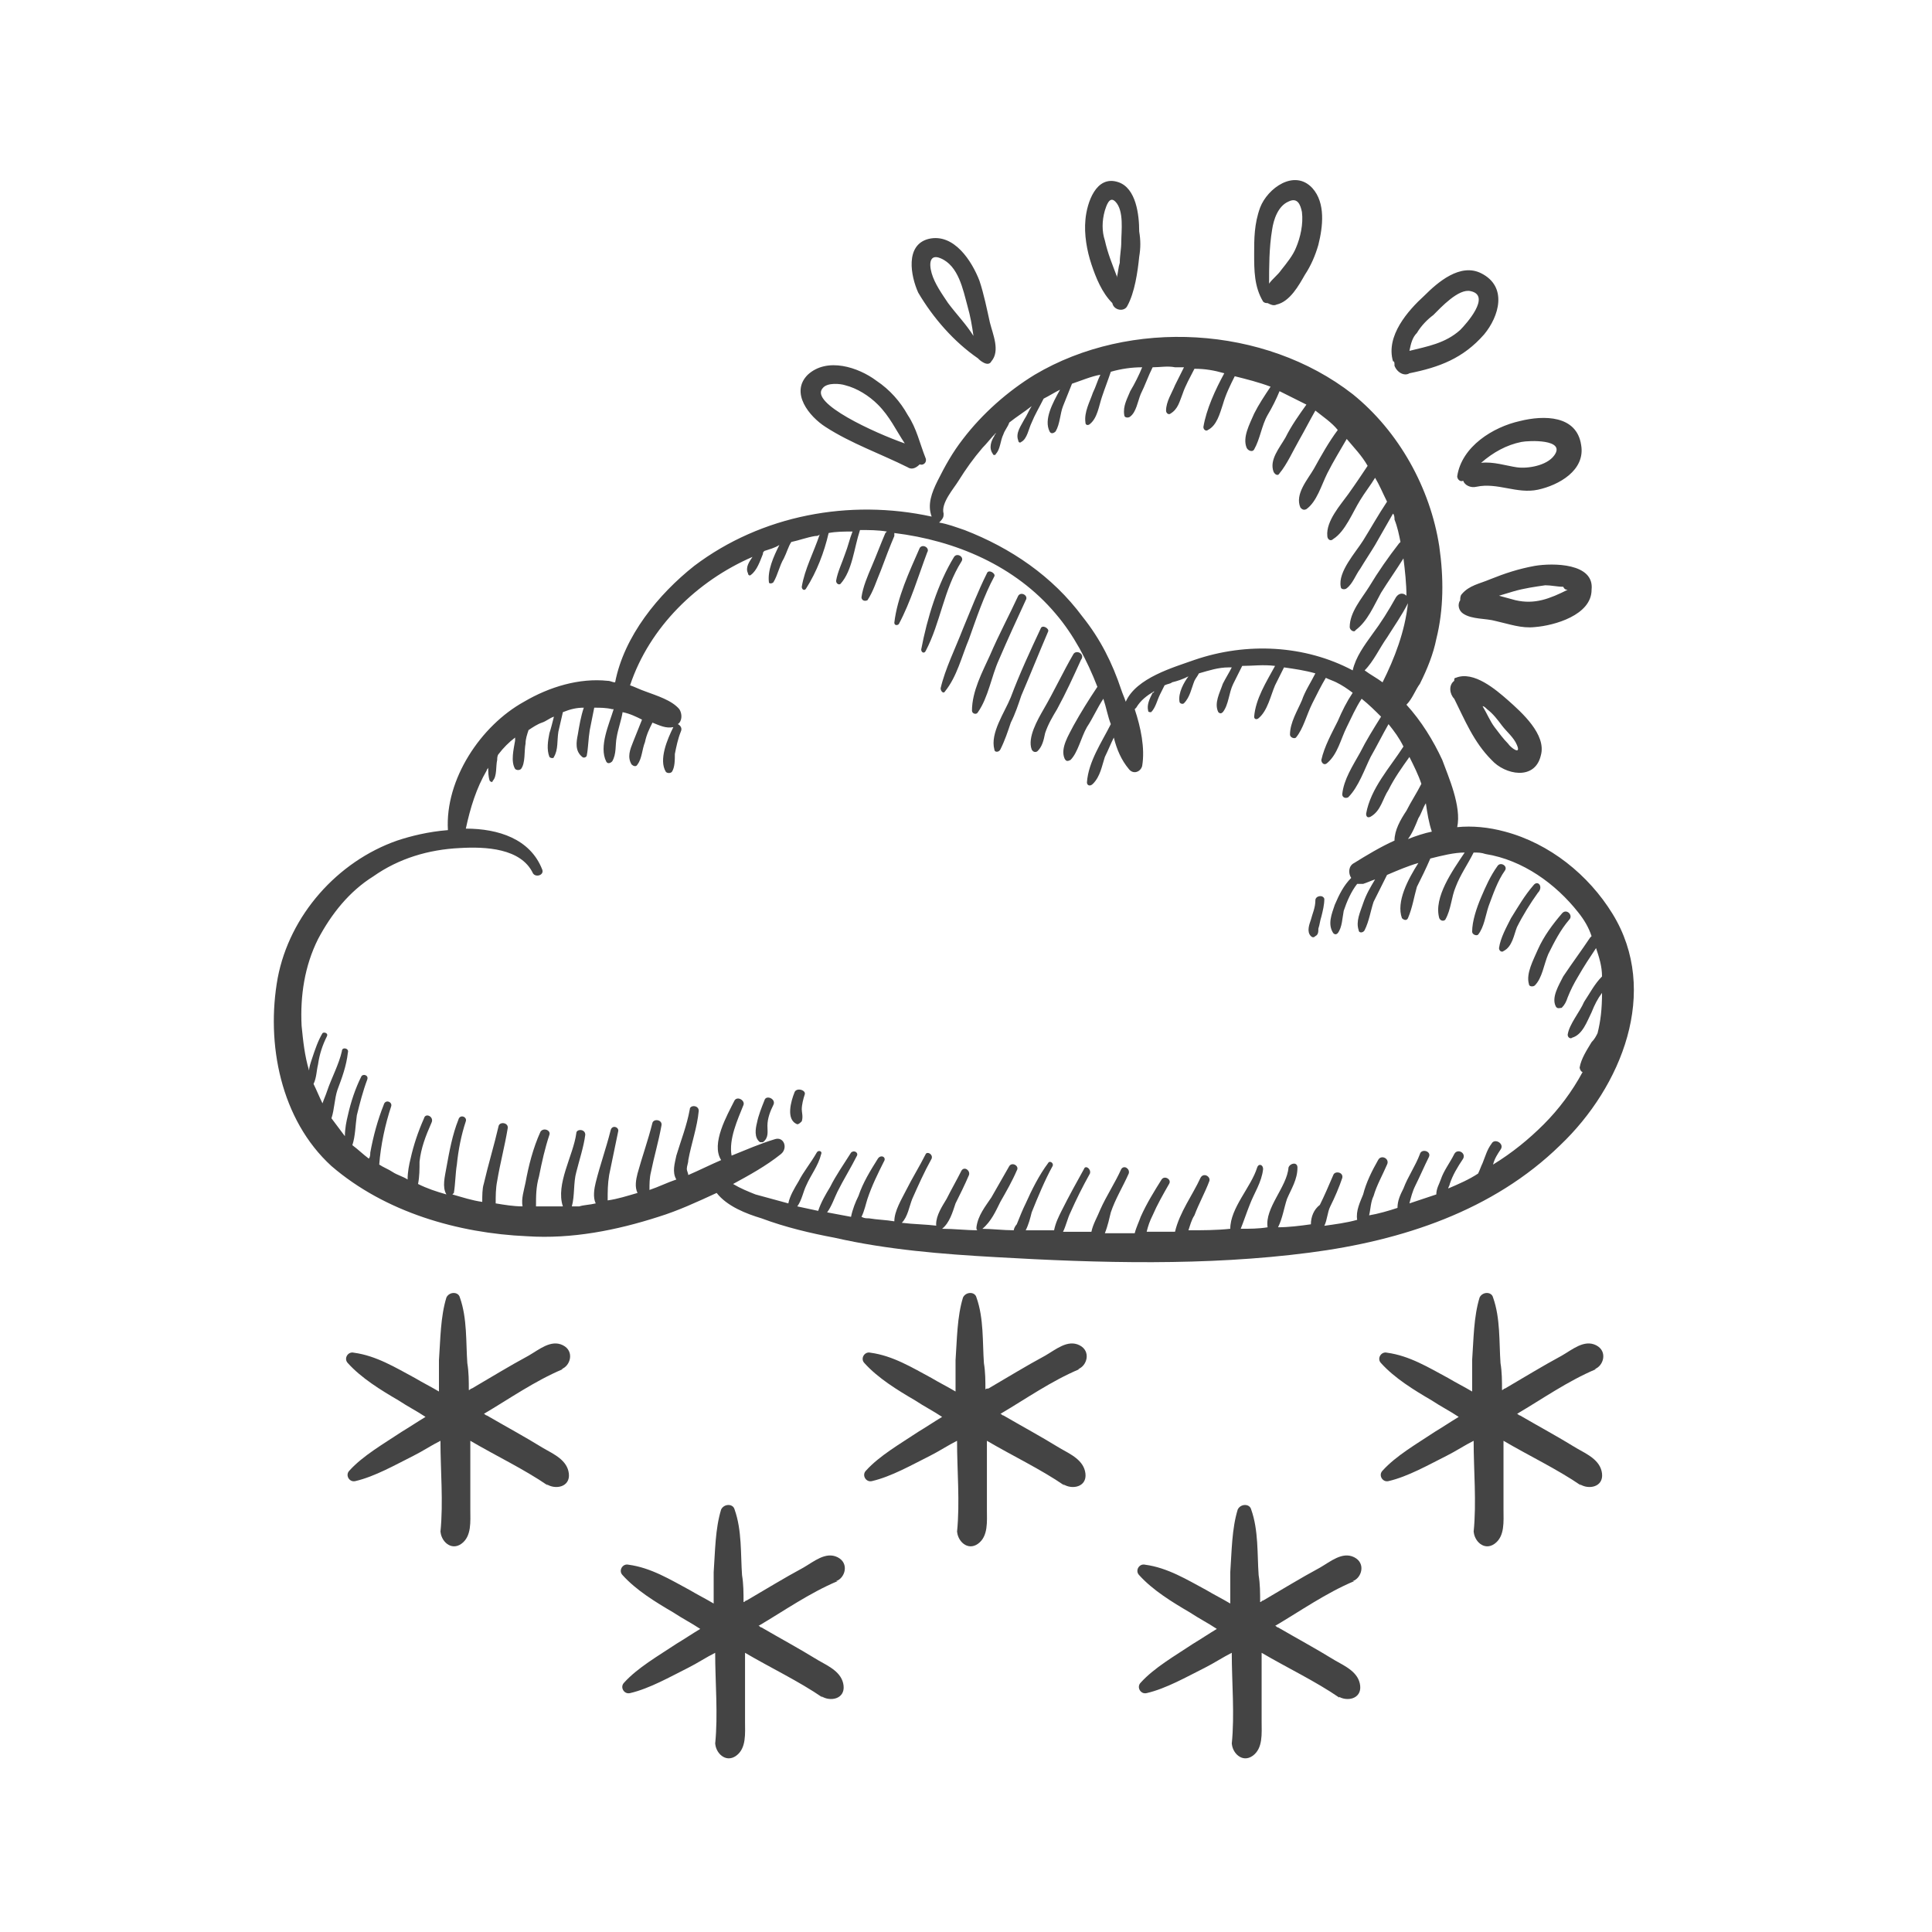 <?xml version="1.0" encoding="utf-8"?>
<!-- Generator: Adobe Illustrator 24.1.0, SVG Export Plug-In . SVG Version: 6.00 Build 0)  -->
<svg version="1.1" id="Ebene_1" xmlns="http://www.w3.org/2000/svg" xmlns:xlink="http://www.w3.org/1999/xlink" x="0px" y="0px"
	 viewBox="0 0 129.4 129.4" style="enable-background:new 0 0 129.4 129.4;" xml:space="preserve">
<style type="text/css">
	.st0{fill:#444444;}
</style>
<g>
	<path class="st0" d="M51.2,73.7c-0.2,0.5-0.4,1-0.5,1.5c-0.1,0.4-0.2,1,0.2,1.3c0.1,0,0.2,0,0.2,0c0.4-0.3,0.3-0.7,0.3-1.1
		c0-0.5,0.2-1,0.4-1.4C52,73.6,51.3,73.3,51.2,73.7z M88.1,60.3c0,0.5-0.2,0.9-0.3,1.3c-0.1,0.3-0.3,0.8,0,1.1
		c0.1,0.1,0.2,0.1,0.3,0c0.2-0.1,0.2-0.3,0.2-0.5c0.1-0.3,0.1-0.5,0.2-0.8c0.1-0.4,0.2-0.8,0.2-1.2C88.6,59.9,88.1,60,88.1,60.3z
		 M69.7,42.1c-0.7,1.5-1.4,3-2,4.6c-0.4,1-1.4,2.4-1.1,3.5c0,0.2,0.3,0.2,0.4,0c0.3-0.6,0.5-1.2,0.7-1.8c0.3-0.6,0.5-1.2,0.7-1.8
		c0.6-1.4,1.2-2.9,1.8-4.3C70.3,42.1,69.8,41.8,69.7,42.1z M71.9,43.8c-0.7,1.2-1.3,2.5-2,3.7c-0.4,0.7-1.1,1.9-0.8,2.7
		c0.1,0.2,0.3,0.2,0.4,0.1c0.3-0.3,0.4-0.7,0.5-1.2c0.2-0.6,0.5-1.1,0.8-1.6c0.6-1.1,1.1-2.2,1.6-3.3C72.7,43.8,72.1,43.5,71.9,43.8
		z M100.3,58c-0.5,0.7-0.8,1.4-1.1,2.1c-0.3,0.7-0.6,1.6-0.6,2.3c0,0.2,0.3,0.3,0.4,0.2c0.4-0.5,0.5-1.3,0.7-1.9
		c0.3-0.8,0.6-1.7,1.1-2.4C101,58,100.5,57.7,100.3,58z M102.7,59.3c-0.6,0.7-1,1.4-1.5,2.2c-0.3,0.6-0.7,1.3-0.8,2
		c0,0.2,0.2,0.3,0.3,0.2c0.6-0.3,0.7-1.1,0.9-1.6c0.4-0.8,0.9-1.6,1.4-2.3C103.4,59.4,103,58.9,102.7,59.3z M104.6,61.2
		c-0.6,0.7-1.2,1.5-1.6,2.4c-0.3,0.7-0.8,1.6-0.6,2.3c0,0.2,0.3,0.2,0.4,0.1c0.5-0.5,0.6-1.4,0.9-2.1c0.4-0.8,0.8-1.6,1.4-2.3
		C105.4,61.3,104.9,60.8,104.6,61.2z M61.6,36.7c-0.7,1.6-1.5,3.3-1.7,5c0,0.2,0.2,0.2,0.3,0.1c0.8-1.5,1.3-3.2,1.9-4.8
		C62.3,36.7,61.8,36.4,61.6,36.7z M53.2,73.2c-0.2,0.5-0.6,1.8,0.2,2.1c0.1,0,0.2-0.1,0.3-0.2c0.1-0.3,0-0.6,0-0.8
		c0-0.3,0.1-0.7,0.2-1C54,73,53.3,72.8,53.2,73.2z M63.9,37.3c-1.1,1.8-1.8,4.1-2.2,6.2c0,0.2,0.2,0.3,0.3,0.1c1-1.9,1.2-4.1,2.4-6
		C64.6,37.3,64.1,37,63.9,37.3z M68.7,40.2c0.2-0.3-0.3-0.6-0.5-0.3c-0.6,1.3-1.3,2.6-1.9,4c-0.5,1.1-1.2,2.4-1.2,3.7
		c0,0.2,0.3,0.3,0.4,0.1c0.7-1,0.9-2.4,1.4-3.5C67.5,42.8,68.1,41.5,68.7,40.2z M66.1,38.4c-0.6,1.2-1.1,2.5-1.6,3.7
		c-0.5,1.3-1.2,2.7-1.5,4c0,0.2,0.2,0.4,0.3,0.2c0.8-1,1.1-2.3,1.6-3.5c0.5-1.4,1-2.9,1.7-4.2C66.7,38.4,66.2,38.1,66.1,38.4z
		 M93.4,24.5C93.4,24.5,93.5,24.5,93.4,24.5c0.2,0.5,0.7,0.7,1,0.5c2-0.4,3.6-1,5-2.6c1-1.2,1.6-3.2-0.2-4.1
		c-1.4-0.7-2.9,0.6-3.8,1.5c-1.1,1-2.6,2.7-2.1,4.4C93.4,24.2,93.4,24.3,93.4,24.5z M94.9,22.3c0.3-0.5,0.7-0.9,1.1-1.2
		c0.5-0.5,1.7-1.8,2.5-1.6c1.4,0.3-0.3,2.2-0.7,2.6c-1,0.9-2.2,1.1-3.4,1.4C94.5,23,94.6,22.6,94.9,22.3z M102.8,37.9
		c-1.1,0.2-2,0.5-3,0.9c-0.7,0.3-1.4,0.4-1.9,1c-0.1,0.1-0.1,0.3-0.1,0.4c-0.2,0.3-0.1,0.7,0.2,0.9c0.6,0.4,1.5,0.3,2.2,0.5
		c0.9,0.2,1.7,0.5,2.6,0.4c1.3-0.1,3.8-0.8,3.8-2.5C106.8,37.7,104,37.7,102.8,37.9z M105,39.5c-1.2,0.6-2.2,1-3.5,0.7
		c-0.4-0.1-0.7-0.2-1.1-0.3c0.3-0.1,0.7-0.2,1-0.3c0.7-0.2,1.4-0.3,2.1-0.4c0.4,0,0.8,0.1,1.2,0.1C104.8,39.5,104.9,39.5,105,39.5z
		 M97.4,46.8c0.7,1.4,1.3,2.9,2.5,4.1c0.9,1,2.9,1.4,3.3-0.3c0.4-1.4-1.3-2.9-2.2-3.7c-0.8-0.7-2.3-2-3.5-1.5
		c-0.1,0-0.1,0.1-0.1,0.2C97,45.9,97.1,46.5,97.4,46.8z M99.6,47.5c0.4,0.3,0.7,0.7,1,1.1c0.3,0.4,0.8,0.8,1,1.3
		c0.3,0.7-0.4,0.2-0.6-0.1c-0.3-0.3-0.6-0.7-0.9-1.1c-0.3-0.4-0.5-0.9-0.8-1.4C99.4,47.3,99.5,47.4,99.6,47.5z M97.6,31.9
		c0,0.2,0.2,0.4,0.4,0.3c0.1,0.3,0.5,0.5,0.9,0.4c1.4-0.3,2.7,0.5,4.1,0.2c1.4-0.3,3.2-1.3,2.9-3c-0.3-2-2.5-2-4.1-1.6
		C100,28.6,97.9,29.9,97.6,31.9z M101.9,29.6c0.5-0.1,3-0.2,2.2,0.9c-0.5,0.7-1.8,0.9-2.5,0.8c-0.7-0.1-1.6-0.4-2.4-0.3
		C100,30.3,100.9,29.8,101.9,29.6z M84.6,20.2c0.1,0.1,0.2,0.1,0.3,0.1c0.2,0.1,0.4,0.2,0.6,0.1c0.9-0.2,1.5-1.3,1.9-2
		c0.4-0.6,0.7-1.3,0.9-2c0.3-1.2,0.5-2.8-0.4-3.8c-1.2-1.3-3,0-3.5,1.3C84,15,84,16,84,17C84,18.1,84,19.2,84.6,20.2z M85.2,15.4
		c0.1-0.7,0.4-1.6,1.1-1.9c0.6-0.3,0.8,0.2,0.9,0.7c0.1,0.8-0.1,1.7-0.4,2.4c-0.2,0.5-0.6,1-1,1.5c-0.2,0.3-0.6,0.6-0.8,0.9
		C85,17.9,85,16.6,85.2,15.4z M108,61.2c-1.6-2.6-4.2-4.7-7.2-5.5c-1.1-0.3-2.2-0.4-3.2-0.3c0.3-1.4-0.6-3.4-1-4.5
		c-0.6-1.3-1.4-2.6-2.4-3.7c0.4-0.4,0.6-1,0.9-1.4c0.5-1,0.9-2,1.1-3c0.5-2,0.5-4.1,0.2-6.2c-0.6-3.9-2.7-7.7-5.8-10.2
		c-5.9-4.6-14.9-5.1-21.3-1.3c-1.8,1.1-3.5,2.6-4.8,4.3c-0.7,0.9-1.2,1.8-1.7,2.8c-0.4,0.8-0.7,1.6-0.4,2.4
		c-5.5-1.2-11.4-0.1-15.9,3.3c-2.4,1.9-4.7,4.7-5.3,7.8c-0.2,0-0.3-0.1-0.5-0.1c-1.9-0.2-3.9,0.4-5.6,1.4c-2.9,1.6-5.3,5.2-5.1,8.6
		c-1.3,0.1-2.5,0.4-3.4,0.7c-4,1.4-7.2,5-8,9.2c-0.8,4.4,0.2,9.5,3.6,12.6c3.6,3.1,8.5,4.5,13.1,4.7c3,0.2,6-0.4,8.8-1.3
		c1.3-0.4,2.6-1,3.9-1.6c0.7,0.9,2,1.4,3,1.7c1.6,0.6,3.3,1,4.9,1.3c3.5,0.8,7.2,1.1,10.8,1.3c6.9,0.4,14.1,0.6,21-0.3
		c6.2-0.8,12.3-2.8,16.8-7.2C108.6,72.8,111.2,66.4,108,61.2z M95.9,55.7c-0.5,0.1-1.1,0.3-1.6,0.5c0.3-0.4,0.5-0.9,0.7-1.4
		c0.2-0.3,0.3-0.7,0.5-1C95.6,54.5,95.7,55.1,95.9,55.7z M92.6,45.7C92.6,45.7,92.5,45.8,92.6,45.7c-0.4-0.3-0.8-0.5-1.2-0.8
		c0.6-0.6,1-1.5,1.5-2.2c0.5-0.8,1-1.5,1.4-2.3C94.1,42.3,93.4,44.1,92.6,45.7z M63.2,34.4c-0.2-0.7,0.7-1.7,1-2.2
		c0.5-0.8,1-1.5,1.6-2.2c0.3-0.3,0.6-0.7,0.9-1c0,0.1-0.1,0.1-0.1,0.2c-0.2,0.3-0.4,0.8-0.1,1.2c0,0.1,0.2,0.1,0.2,0
		c0.3-0.3,0.3-0.9,0.5-1.3c0.1-0.3,0.3-0.5,0.4-0.8c0.5-0.4,1-0.7,1.5-1.1c-0.2,0.3-0.3,0.6-0.5,0.9c-0.2,0.4-0.6,0.9-0.4,1.4
		c0,0.1,0.1,0.2,0.2,0.1c0.4-0.2,0.5-0.9,0.7-1.3c0.2-0.5,0.5-1,0.8-1.6c0.4-0.2,0.7-0.4,1.1-0.6c-0.5,0.9-1.1,2-0.7,2.8
		c0.1,0.2,0.3,0.1,0.4,0c0.3-0.5,0.3-1.2,0.5-1.7c0.2-0.5,0.4-1,0.6-1.5c0.6-0.2,1.3-0.5,1.9-0.6c-0.2,0.4-0.3,0.8-0.5,1.2
		c-0.2,0.6-0.6,1.3-0.5,2c0,0.2,0.2,0.2,0.3,0.1c0.5-0.4,0.6-1.2,0.8-1.8c0.2-0.6,0.4-1.1,0.6-1.7c0.7-0.2,1.4-0.3,2.1-0.3
		c-0.2,0.5-0.5,1.1-0.8,1.6c-0.2,0.5-0.5,1-0.4,1.6c0,0.2,0.3,0.2,0.4,0.1c0.4-0.3,0.5-1,0.7-1.5c0.3-0.6,0.5-1.2,0.8-1.8
		c0.5,0,1-0.1,1.5,0c0.2,0,0.4,0,0.6,0c-0.2,0.4-0.4,0.8-0.6,1.2c-0.2,0.5-0.6,1.1-0.6,1.7c0,0.2,0.2,0.3,0.3,0.2
		c0.5-0.3,0.6-0.8,0.8-1.3c0.2-0.6,0.5-1.1,0.8-1.7c0.7,0,1.3,0.1,2,0.3c-0.6,1.1-1.2,2.4-1.4,3.6c0,0.2,0.2,0.3,0.3,0.2
		c0.6-0.3,0.8-1.1,1-1.7c0.2-0.7,0.5-1.3,0.8-1.9c0.8,0.2,1.6,0.4,2.4,0.7c-0.4,0.6-0.8,1.2-1.1,1.8c-0.3,0.7-0.8,1.6-0.5,2.3
		c0.1,0.2,0.4,0.3,0.5,0.1c0.4-0.7,0.5-1.6,0.9-2.3c0.3-0.5,0.6-1.1,0.8-1.6c0.6,0.3,1.2,0.6,1.8,0.9c-0.5,0.7-1,1.4-1.4,2.2
		c-0.4,0.7-1.1,1.5-0.8,2.3c0.1,0.2,0.3,0.3,0.4,0.1c0.5-0.6,0.9-1.5,1.3-2.2c0.4-0.7,0.7-1.3,1.1-2c0.5,0.4,1.1,0.8,1.5,1.3
		c-0.6,0.8-1.1,1.7-1.6,2.6c-0.4,0.7-1.3,1.7-0.9,2.6c0.1,0.1,0.2,0.2,0.4,0.1c0.7-0.5,1-1.6,1.4-2.4c0.4-0.8,0.9-1.6,1.3-2.3
		c0.5,0.6,1,1.1,1.4,1.8c-0.4,0.6-0.8,1.2-1.3,1.9c-0.5,0.7-1.5,1.8-1.4,2.8c0,0.2,0.2,0.4,0.4,0.2c0.8-0.5,1.3-1.8,1.8-2.6
		c0.3-0.5,0.7-1,1-1.5c0.3,0.5,0.5,1,0.8,1.6c-0.6,0.9-1.1,1.8-1.6,2.6c-0.5,0.8-1.7,2.1-1.5,3.1c0,0.2,0.3,0.2,0.4,0.1
		c0.4-0.3,0.6-0.9,0.9-1.3c0.3-0.5,0.7-1.1,1-1.6c0.4-0.7,0.8-1.4,1.2-2.1c0.1,0.1,0.1,0.3,0.1,0.4c0.2,0.5,0.3,1,0.4,1.5
		c0,0,0,0-0.1,0.1c-0.7,0.9-1.4,1.9-2,2.9c-0.5,0.8-1.3,1.7-1.3,2.7c0,0.2,0.3,0.4,0.4,0.2c0.8-0.6,1.2-1.6,1.7-2.5
		c0.5-0.8,1-1.5,1.5-2.3c0.1,0.8,0.2,1.7,0.2,2.5c-0.2-0.2-0.5-0.2-0.7,0.1c-0.5,0.9-1,1.7-1.6,2.5c-0.5,0.7-1.1,1.5-1.3,2.4
		c-3.2-1.7-7.1-1.9-10.6-0.7c-1.4,0.5-3.9,1.2-4.6,2.8c-0.1-0.3-0.2-0.5-0.3-0.8c-0.6-1.8-1.4-3.4-2.6-4.9c-2-2.7-4.8-4.6-7.9-5.8
		c-0.6-0.2-1.1-0.4-1.7-0.5C63.2,34.7,63.2,34.6,63.2,34.4z M107,69.2c-0.1,0.2-0.2,0.4-0.4,0.6c-0.3,0.5-0.7,1.1-0.8,1.7
		c0,0.1,0.1,0.3,0.2,0.3c-0.7,1.3-1.6,2.5-2.6,3.5c-1,1-2.1,1.9-3.4,2.7c0.1-0.4,0.3-0.7,0.5-1c0.3-0.4-0.4-0.8-0.6-0.4
		c-0.3,0.4-0.4,0.8-0.6,1.3c-0.1,0.2-0.2,0.5-0.3,0.7c-0.6,0.4-1.3,0.7-2,1c0-0.1,0.1-0.2,0.1-0.3c0.2-0.6,0.5-1.1,0.9-1.7
		c0.2-0.4-0.4-0.7-0.6-0.3c-0.3,0.6-0.7,1.1-0.9,1.7c-0.1,0.3-0.3,0.6-0.3,1c-0.6,0.2-1.2,0.4-1.8,0.6c0.1-0.4,0.2-0.8,0.4-1.2
		c0.3-0.6,0.6-1.3,0.9-1.9c0.2-0.4-0.5-0.6-0.6-0.2c-0.3,0.8-0.8,1.5-1.1,2.3c-0.2,0.4-0.4,0.8-0.4,1.3c-0.6,0.2-1.3,0.4-1.9,0.5
		c0.1-0.4,0.1-0.9,0.3-1.3c0.2-0.7,0.6-1.4,0.9-2.1c0.2-0.4-0.4-0.7-0.6-0.3c-0.4,0.7-0.8,1.5-1,2.3c-0.2,0.5-0.5,1.1-0.4,1.7
		c-0.7,0.2-1.5,0.3-2.2,0.4c0.2-0.4,0.2-0.9,0.4-1.3c0.3-0.6,0.6-1.3,0.8-1.9c0.1-0.4-0.5-0.5-0.6-0.2c-0.3,0.7-0.6,1.4-0.9,2
		C88,81,87.8,81.5,87.8,82c-0.7,0.1-1.5,0.2-2.2,0.2c0.3-0.6,0.4-1.3,0.6-1.9c0.3-0.7,0.7-1.3,0.7-2.1c0-0.4-0.5-0.3-0.6,0
		c-0.1,1.3-1.6,2.7-1.4,4c-0.6,0.1-1.2,0.1-1.8,0.1c0.2-0.5,0.4-1.1,0.6-1.6c0.3-0.8,0.8-1.5,0.9-2.4c0-0.3-0.3-0.4-0.4-0.1
		c-0.4,1.3-1.8,2.7-1.8,4.1c-0.9,0.1-1.9,0.1-2.8,0.1c0.1-0.3,0.2-0.7,0.4-1c0.3-0.8,0.7-1.5,1-2.3c0.1-0.3-0.4-0.6-0.6-0.2
		c-0.5,1.1-1.4,2.3-1.7,3.6c-0.6,0-1.2,0-1.9,0c0.1-0.4,0.2-0.7,0.4-1.1c0.3-0.7,0.7-1.4,1.1-2.1c0.2-0.3-0.3-0.6-0.5-0.3
		c-0.5,0.8-1,1.6-1.4,2.5c-0.1,0.3-0.3,0.7-0.4,1.1c-0.7,0-1.4,0-2,0c0.2-0.5,0.3-1,0.4-1.4c0.3-0.9,0.8-1.7,1.2-2.6
		c0.1-0.3-0.3-0.6-0.5-0.3c-0.4,0.9-1,1.8-1.4,2.7c-0.2,0.5-0.5,1-0.6,1.5c-0.6,0-1.3,0-1.9,0c0.2-0.4,0.3-0.9,0.5-1.3
		c0.4-0.9,0.8-1.7,1.3-2.6c0.1-0.3-0.3-0.6-0.4-0.3c-0.5,0.9-1,1.8-1.5,2.8c-0.2,0.4-0.4,0.8-0.5,1.3c-0.4,0-0.7,0-1.1,0
		c-0.3,0-0.5,0-0.8,0c0.2-0.4,0.3-0.8,0.4-1.2c0.4-1,0.9-2.2,1.4-3.1c0.1-0.2-0.2-0.4-0.3-0.2c-0.6,0.8-1.1,1.8-1.5,2.7
		c-0.2,0.4-0.4,0.9-0.6,1.4c-0.1,0.1-0.2,0.3-0.2,0.4c-0.7,0-1.5-0.1-2.2-0.1c0,0,0.1,0,0.1,0c0.6-0.5,0.9-1.2,1.2-1.8
		c0.4-0.7,0.8-1.4,1.1-2.1c0.2-0.3-0.3-0.6-0.5-0.3c-0.4,0.7-0.8,1.4-1.2,2.1c-0.4,0.6-0.9,1.2-1,2c0,0.1,0,0.2,0.1,0.2
		c-0.8,0-1.6-0.1-2.4-0.1c0,0,0,0,0,0c0.5-0.4,0.7-1.1,0.9-1.7c0.3-0.6,0.6-1.2,0.9-1.9c0.1-0.3-0.3-0.6-0.5-0.3
		c-0.3,0.6-0.7,1.3-1,1.9c-0.3,0.5-0.7,1.1-0.7,1.7c0,0.1,0,0.1,0.1,0.1c-0.8-0.1-1.6-0.1-2.4-0.2c0.4-0.4,0.5-1.1,0.7-1.6
		c0.4-0.9,0.8-1.8,1.3-2.7c0.1-0.3-0.3-0.5-0.4-0.3c-0.4,0.8-0.9,1.6-1.3,2.4c-0.3,0.6-0.8,1.4-0.8,2.1c-0.6-0.1-1.1-0.1-1.7-0.2
		c-0.2,0-0.3,0-0.5-0.1c0.2-0.4,0.3-0.9,0.4-1.2c0.3-0.9,0.7-1.7,1.1-2.5c0.2-0.3-0.2-0.5-0.4-0.2c-0.5,0.8-1,1.6-1.3,2.5
		c-0.2,0.4-0.4,0.9-0.5,1.4c-0.5-0.1-1.1-0.2-1.6-0.3c0.3-0.4,0.5-1,0.7-1.4c0.4-0.8,0.9-1.6,1.3-2.4c0.1-0.2-0.2-0.4-0.4-0.2
		c-0.5,0.8-1,1.5-1.4,2.3c-0.3,0.5-0.6,1-0.8,1.6c-0.5-0.1-0.9-0.2-1.4-0.3c0.3-0.4,0.4-1,0.6-1.4c0.3-0.7,0.8-1.3,1-2.1
		c0.1-0.2-0.2-0.3-0.3-0.1c-0.4,0.7-0.9,1.3-1.2,1.9c-0.3,0.5-0.6,1-0.7,1.5c-0.7-0.2-1.5-0.4-2.2-0.6c-0.5-0.2-1-0.4-1.5-0.7
		c1.1-0.6,2.2-1.2,3.2-2c0.5-0.4,0.2-1.2-0.4-1c-1,0.3-1.9,0.7-2.9,1.1c0,0,0,0,0,0c-0.2-1.1,0.4-2.4,0.8-3.4
		c0.1-0.3-0.4-0.6-0.6-0.3c-0.5,1-1.6,2.9-0.9,4c0,0,0,0,0,0c-0.7,0.3-1.5,0.7-2.2,1c0-0.1-0.1-0.3-0.1-0.4c0-0.2,0.1-0.4,0.1-0.6
		c0.2-1.1,0.6-2.2,0.7-3.3c0-0.4-0.6-0.4-0.6-0.1c-0.2,1.1-0.6,2.1-0.9,3.1c-0.1,0.5-0.3,1.1,0,1.6c-0.6,0.2-1.2,0.5-1.8,0.7
		c0-0.4,0-0.8,0.1-1.2c0.2-1,0.5-2,0.7-3.1c0.1-0.4-0.5-0.5-0.6-0.2c-0.3,1.2-0.7,2.3-1,3.4c-0.1,0.4-0.2,0.9,0,1.3
		c-0.7,0.2-1.3,0.4-2,0.5c0-0.6,0-1.1,0.1-1.7c0.2-1,0.4-1.9,0.6-2.9c0.1-0.3-0.4-0.5-0.5-0.1c-0.3,1.2-0.7,2.3-1,3.5
		c-0.1,0.4-0.2,1,0,1.4c-0.4,0.1-0.8,0.1-1.1,0.2c-0.2,0-0.4,0-0.5,0c0.2-0.7,0.1-1.6,0.3-2.3c0.2-0.8,0.5-1.7,0.6-2.5
		c0-0.4-0.6-0.4-0.6-0.1c-0.2,1.5-1.4,3.4-0.9,4.9c-0.6,0-1.2,0-1.8,0c0-0.7,0-1.3,0.2-2c0.2-1,0.4-1.9,0.7-2.8
		c0.1-0.3-0.4-0.5-0.6-0.2c-0.5,1.1-0.8,2.3-1,3.4c-0.1,0.5-0.3,1.1-0.2,1.6c-0.6,0-1.2-0.1-1.8-0.2c0-0.5,0-1,0.1-1.5
		c0.2-1.2,0.5-2.3,0.7-3.5c0.1-0.4-0.5-0.5-0.6-0.2c-0.3,1.3-0.7,2.6-1,3.9c-0.1,0.3-0.1,0.8-0.1,1.2c-0.7-0.1-1.3-0.3-2-0.5
		c0,0,0.1-0.1,0.1-0.1c0.1-0.6,0.1-1.3,0.2-1.9c0.1-1,0.3-2,0.6-2.9c0.1-0.3-0.4-0.5-0.5-0.1c-0.4,1-0.6,2.1-0.8,3.2
		c-0.1,0.6-0.3,1.3,0,1.8c-0.7-0.2-1.3-0.4-1.9-0.7c0.1-0.5,0.1-1,0.1-1.5c0.1-0.9,0.4-1.7,0.8-2.6c0.2-0.4-0.4-0.7-0.5-0.3
		c-0.4,0.9-0.7,1.8-0.9,2.7c-0.1,0.4-0.2,0.9-0.2,1.4c-0.3-0.2-0.7-0.3-1-0.5c-0.3-0.2-0.6-0.3-0.9-0.5c0.1-1.3,0.4-2.7,0.8-3.9
		c0.1-0.3-0.4-0.5-0.5-0.1c-0.4,1-0.7,2.1-0.9,3.2c0,0.1,0,0.3-0.1,0.4c-0.4-0.3-0.7-0.6-1.1-0.9c0.2-0.6,0.2-1.3,0.3-2
		c0.2-0.8,0.4-1.6,0.7-2.4c0.1-0.3-0.3-0.4-0.4-0.2c-0.4,0.8-0.7,1.7-0.9,2.6c-0.1,0.4-0.2,0.9-0.2,1.4c-0.3-0.4-0.6-0.8-0.9-1.2
		c0.2-0.6,0.2-1.3,0.4-1.9c0.3-0.8,0.6-1.6,0.7-2.5c0.1-0.3-0.4-0.4-0.4-0.1c-0.2,0.9-0.7,1.8-1,2.7c-0.1,0.3-0.2,0.5-0.3,0.8
		c-0.2-0.4-0.4-0.9-0.6-1.3c0.2-0.4,0.2-0.9,0.3-1.3c0.1-0.7,0.3-1.3,0.6-1.9c0.1-0.2-0.2-0.3-0.3-0.2c-0.3,0.5-0.5,1.1-0.7,1.7
		c-0.1,0.3-0.2,0.6-0.2,0.8c-0.3-1-0.4-2-0.5-3c-0.1-2,0.2-4,1.1-5.8c0.9-1.7,2.1-3.2,3.7-4.2c1.7-1.2,3.7-1.8,5.8-1.9
		c1.7-0.1,4.1,0,4.9,1.7c0.2,0.3,0.8,0.1,0.6-0.3c-0.8-2-2.9-2.7-5.1-2.7c0.3-1.4,0.7-2.7,1.4-3.9c0-0.1,0.1-0.1,0.1-0.2
		c0,0.3,0,0.6,0.1,0.9c0.1,0.1,0.2,0.1,0.2,0c0.3-0.3,0.2-1,0.3-1.4c0-0.1,0-0.3,0.1-0.4c0.3-0.4,0.7-0.8,1.1-1.1c0,0.1,0,0.1,0,0.2
		c-0.1,0.6-0.3,1.4,0,1.9c0.1,0.1,0.3,0.1,0.4,0c0.3-0.4,0.2-1.2,0.3-1.7c0-0.3,0.1-0.6,0.2-0.9c0.3-0.2,0.6-0.4,0.9-0.5
		c0.3-0.1,0.5-0.3,0.8-0.4c-0.1,0.4-0.2,0.8-0.3,1.1c-0.1,0.5-0.2,1.1,0,1.6c0.1,0.1,0.3,0.1,0.3,0c0.3-0.5,0.2-1.1,0.3-1.7
		c0.1-0.4,0.2-0.9,0.3-1.3c0.5-0.2,0.9-0.3,1.4-0.3c-0.2,0.6-0.3,1.2-0.4,1.8c-0.1,0.5-0.2,1.1,0.3,1.5c0.1,0.1,0.3,0,0.3-0.1
		c0.1-0.5,0.1-1.1,0.2-1.7c0.1-0.5,0.2-1,0.3-1.5c0.4,0,0.8,0,1.2,0.1c0,0,0.1,0,0.1,0c-0.3,1-1,2.5-0.5,3.5c0.1,0.2,0.3,0.1,0.4,0
		c0.3-0.5,0.2-1.1,0.3-1.6c0.1-0.6,0.3-1.1,0.4-1.7c0.5,0.1,0.9,0.3,1.3,0.5c-0.2,0.5-0.4,1-0.6,1.5c-0.2,0.5-0.4,1-0.1,1.5
		c0.1,0.1,0.3,0.2,0.4,0c0.3-0.4,0.3-1,0.5-1.5c0.1-0.5,0.3-0.9,0.5-1.3c0.5,0.2,0.9,0.4,1.4,0.3c0,0,0,0,0,0c-0.4,0.8-1,2.2-0.5,3
		c0.1,0.1,0.3,0.1,0.4,0c0.2-0.3,0.2-0.8,0.2-1.2c0.1-0.5,0.2-1,0.4-1.5c0.1-0.2,0-0.4-0.2-0.5c0.3-0.2,0.3-0.7,0.1-1
		c-0.5-0.6-1.5-0.9-2.3-1.2c-0.3-0.1-0.7-0.3-1-0.4c1.3-3.9,4.5-7,8.2-8.6c0,0,0,0,0,0c-0.2,0.3-0.5,0.7-0.3,1.1
		c0,0.1,0.1,0.2,0.2,0.1c0.4-0.3,0.6-0.9,0.8-1.4c0-0.1,0-0.1,0.1-0.2c0.3-0.1,0.7-0.2,1-0.4c-0.4,0.8-0.8,1.7-0.7,2.5
		c0,0.1,0.2,0.1,0.3,0c0.3-0.5,0.4-1.1,0.7-1.6c0.2-0.4,0.3-0.8,0.5-1.1c0.5-0.1,1-0.3,1.6-0.4c0.1,0,0.2,0,0.3-0.1
		c-0.4,1.2-1,2.3-1.2,3.5c0,0.2,0.2,0.3,0.3,0.1c0.7-1.1,1.2-2.4,1.5-3.7c0.5-0.1,1.1-0.1,1.6-0.1c-0.2,0.5-0.3,1-0.5,1.5
		c-0.2,0.6-0.5,1.2-0.6,1.8c0,0.2,0.2,0.3,0.3,0.2c0.8-0.9,0.9-2.4,1.3-3.6c0.6,0,1.2,0,1.8,0.1c0,0-0.1,0.1-0.1,0.1
		c-0.3,0.7-0.6,1.5-0.9,2.2c-0.3,0.7-0.6,1.4-0.7,2.1c0,0.2,0.2,0.3,0.4,0.2c0.4-0.6,0.6-1.3,0.9-2c0.3-0.8,0.6-1.6,0.9-2.3
		c0-0.1,0-0.2,0-0.2c4.1,0.5,8.1,2.2,10.8,5.4c1.2,1.4,2.1,3.1,2.8,4.9c-0.6,0.9-1.1,1.7-1.6,2.6c-0.3,0.6-0.9,1.5-0.6,2.2
		c0.1,0.2,0.2,0.2,0.4,0.1c0.5-0.5,0.7-1.5,1.1-2.2c0.4-0.6,0.7-1.3,1.1-1.9c0.2,0.6,0.3,1.2,0.5,1.7c-0.6,1.2-1.5,2.5-1.6,3.9
		c0,0.2,0.2,0.3,0.4,0.1c0.5-0.5,0.6-1.2,0.8-1.8c0.2-0.4,0.4-0.9,0.6-1.3c0.2,0.8,0.5,1.5,1,2.1c0.3,0.4,0.8,0.2,0.9-0.2
		c0.2-1.2-0.1-2.6-0.5-3.8c0,0,0.1-0.1,0.1-0.1c0.3-0.5,0.7-0.8,1.2-1.1c0,0,0,0.1-0.1,0.1c-0.2,0.4-0.4,0.8-0.3,1.2
		c0,0.1,0.1,0.1,0.2,0.1c0.3-0.3,0.4-0.8,0.6-1.2c0.1-0.2,0.2-0.4,0.3-0.6c0.2-0.1,0.4-0.1,0.5-0.2c0.4-0.1,0.7-0.2,1.1-0.4
		c0,0,0,0,0,0c-0.3,0.4-0.7,1.1-0.6,1.7c0,0.1,0.2,0.2,0.3,0.1c0.4-0.4,0.5-1,0.7-1.5c0.1-0.2,0.2-0.3,0.3-0.5
		c0.7-0.2,1.3-0.4,2-0.4c0.1,0,0.1,0,0.2,0c-0.2,0.4-0.4,0.7-0.6,1.1c-0.2,0.6-0.6,1.3-0.3,1.9c0.1,0.1,0.2,0.1,0.3,0
		c0.4-0.5,0.4-1.3,0.7-1.9c0.2-0.4,0.4-0.8,0.6-1.2c0.7,0,1.4-0.1,2.2,0c-0.6,1.1-1.3,2.2-1.4,3.4c0,0.2,0.2,0.2,0.3,0.1
		c0.6-0.5,0.8-1.5,1.1-2.2c0.2-0.4,0.4-0.8,0.6-1.2c0.7,0.1,1.4,0.2,2.1,0.4c-0.3,0.6-0.7,1.2-0.9,1.8c-0.3,0.7-0.8,1.5-0.8,2.3
		c0,0.2,0.3,0.3,0.4,0.2c0.5-0.6,0.7-1.5,1.1-2.3c0.3-0.6,0.6-1.2,0.9-1.7c0.2,0.1,0.5,0.2,0.7,0.3c0.4,0.2,0.7,0.4,1.1,0.7
		c-0.4,0.6-0.7,1.2-1,1.9c-0.4,0.8-0.9,1.7-1.1,2.6c0,0.2,0.2,0.4,0.4,0.2c0.7-0.6,0.9-1.6,1.3-2.4c0.3-0.6,0.6-1.3,1-1.9
		c0.5,0.4,0.9,0.8,1.3,1.2c-0.5,0.8-1,1.6-1.4,2.4c-0.5,0.9-1.1,1.8-1.2,2.8c0,0.2,0.2,0.3,0.4,0.2c0.7-0.7,1.1-1.9,1.5-2.7
		c0.4-0.7,0.8-1.5,1.2-2.2c0.4,0.5,0.7,0.9,1,1.5c-0.9,1.4-2.2,2.8-2.5,4.5c0,0.2,0.1,0.3,0.3,0.2c0.7-0.4,0.8-1.2,1.2-1.8
		c0.4-0.8,0.9-1.5,1.4-2.2c0.3,0.6,0.6,1.2,0.8,1.8c-0.3,0.6-0.7,1.2-1,1.8c-0.4,0.6-0.8,1.3-0.8,2c-0.9,0.4-1.9,1-2.7,1.5
		c-0.4,0.2-0.4,0.7-0.2,1c0,0,0,0,0,0c-0.5,0.5-0.8,1.1-1.1,1.8c-0.2,0.6-0.5,1.3-0.1,1.9c0.1,0.1,0.2,0.1,0.3,0
		c0.3-0.4,0.3-1,0.4-1.5c0.2-0.6,0.5-1.3,0.9-1.8c0,0,0,0,0,0c0.1,0,0.3,0,0.4,0c0.3-0.1,0.5-0.2,0.8-0.3c-0.3,0.5-0.6,1-0.8,1.6
		c-0.2,0.6-0.5,1.2-0.3,1.8c0,0.2,0.3,0.2,0.4,0c0.3-0.6,0.4-1.3,0.6-1.9c0.3-0.6,0.6-1.2,0.9-1.8c0.7-0.3,1.4-0.6,2.1-0.8
		c-0.7,1.1-1.5,2.6-1.1,3.7c0.1,0.1,0.3,0.2,0.4,0c0.3-0.7,0.4-1.4,0.6-2.1c0.3-0.6,0.6-1.2,0.9-1.9c0.8-0.2,1.6-0.4,2.3-0.4
		c-0.8,1.2-2.1,3-1.7,4.4c0.1,0.2,0.3,0.2,0.4,0.1c0.4-0.7,0.4-1.5,0.7-2.2c0.3-0.8,0.8-1.5,1.2-2.3c0.3,0,0.5,0,0.8,0.1
		c2.5,0.4,4.7,2,6.2,3.9c0.4,0.5,0.7,1,0.9,1.6c0,0-0.1,0.1-0.1,0.1c-0.6,0.9-1.2,1.7-1.8,2.6c-0.3,0.6-0.8,1.4-0.5,2
		c0.1,0.2,0.3,0.1,0.4,0.1c0.2-0.2,0.3-0.4,0.4-0.7c0.2-0.5,0.4-0.9,0.7-1.4c0.4-0.7,0.8-1.3,1.2-1.9c0.2,0.6,0.4,1.2,0.4,1.9
		c-0.5,0.5-0.8,1.1-1.2,1.7c-0.3,0.7-1,1.5-1.1,2.2c0,0.2,0.2,0.3,0.3,0.2c0.7-0.2,1-1.1,1.3-1.7c0.2-0.5,0.4-0.9,0.7-1.3
		C107.3,67.6,107.2,68.4,107,69.2z M65.5,24C65.6,24,65.6,24,65.5,24c0.1,0.1,0.2,0.2,0.4,0.3c0.2,0.1,0.4,0.1,0.5-0.1
		c0.6-0.7,0.1-1.8-0.1-2.6c-0.2-0.9-0.4-1.9-0.7-2.8c-0.5-1.3-1.7-3.2-3.4-2.8c-1.6,0.4-1.2,2.5-0.7,3.6
		C62.5,21.3,63.9,22.9,65.5,24z M63,17.3c1.2,0.5,1.5,2.1,1.8,3.2c0.2,0.7,0.3,1.3,0.4,2c-0.5-0.8-1.1-1.4-1.7-2.2
		c-0.4-0.6-0.9-1.3-1.1-2C62.2,17.6,62.3,17,63,17.3z M74.5,20.3c0.1,0.5,0.8,0.6,1,0.2c0.5-0.9,0.7-2.3,0.8-3.3
		c0.1-0.6,0.1-1.1,0-1.7c0-1.1-0.2-2.9-1.4-3.3c-1.5-0.5-2.1,1.4-2.2,2.5c-0.1,1,0.1,2.1,0.4,3C73.4,18.6,73.8,19.6,74.5,20.3z
		 M74,14.1c0.1-0.3,0.3-1,0.7-0.6c0.6,0.6,0.4,2,0.4,2.7c0,0.5-0.1,0.9-0.1,1.4c-0.1,0.3-0.1,0.6-0.2,1c0,0,0-0.1,0-0.1
		c-0.3-0.8-0.6-1.5-0.8-2.4C73.8,15.5,73.8,14.8,74,14.1z M55.3,28.6c1.7,1.1,3.7,1.8,5.5,2.7c0.3,0.2,0.6,0,0.8-0.2
		c0.2,0.1,0.5-0.1,0.4-0.4c-0.4-1-0.6-2-1.2-2.9c-0.5-0.9-1.2-1.7-2.1-2.3c-1.2-0.9-3.3-1.6-4.6-0.4C52.9,26.3,54.2,27.9,55.3,28.6z
		 M55.1,26c0.3-0.4,1.2-0.3,1.5-0.2c0.8,0.2,1.6,0.7,2.2,1.3c0.8,0.8,1.2,1.7,1.8,2.6C58.6,29,54.2,27,55.1,26z"/>
	<path class="st0" d="M56.1,104.3c-0.8-0.4-1.6,0.3-2.3,0.7c-1.3,0.7-2.6,1.5-3.8,2.2c-0.1,0-0.1,0.1-0.2,0.1c0-0.6,0-1.2-0.1-1.8
		c-0.1-1.4,0-3-0.5-4.4c-0.1-0.4-0.7-0.4-0.9,0c-0.4,1.3-0.4,2.8-0.5,4.2c0,0.7,0,1.4,0,2.1c-0.5-0.3-1.1-0.6-1.6-0.9
		c-1.3-0.7-2.6-1.5-4.1-1.7c-0.4-0.1-0.7,0.4-0.4,0.7c0.9,1,2.2,1.8,3.4,2.5c0.6,0.4,1.2,0.7,1.8,1.1c-0.5,0.3-1.1,0.7-1.6,1
		c-1.2,0.8-2.6,1.6-3.5,2.6c-0.3,0.3,0,0.8,0.4,0.7c1.3-0.3,2.7-1.1,3.9-1.7c0.6-0.3,1.2-0.7,1.8-1c0,2,0.2,4.1,0,6.1
		c0,0,0-0.1,0-0.1c0,0.7,0.7,1.4,1.4,0.9c0.7-0.5,0.6-1.5,0.6-2.3c0-1.5,0-3,0-4.4c0-0.1,0-0.1,0-0.2c1.7,1,3.6,1.9,5.2,3l-0.1-0.1
		c0.6,0.4,1.6,0.2,1.5-0.7c-0.1-0.9-1-1.3-1.7-1.7c-1.3-0.8-2.6-1.5-3.8-2.2c-0.1,0-0.1-0.1-0.2-0.1c1.7-1,3.4-2.2,5.3-3h-0.1
		C56.6,105.7,56.9,104.7,56.1,104.3z"/>
	<path class="st0" d="M90.7,104.3c-0.8-0.4-1.6,0.3-2.3,0.7c-1.3,0.7-2.6,1.5-3.8,2.2c-0.1,0-0.1,0.1-0.2,0.1c0-0.6,0-1.2-0.1-1.8
		c-0.1-1.4,0-3-0.5-4.4c-0.1-0.4-0.7-0.4-0.9,0c-0.4,1.3-0.4,2.8-0.5,4.2c0,0.7,0,1.4,0,2.1c-0.5-0.3-1.1-0.6-1.6-0.9
		c-1.3-0.7-2.6-1.5-4.1-1.7c-0.4-0.1-0.7,0.4-0.4,0.7c0.9,1,2.2,1.8,3.4,2.5c0.6,0.4,1.2,0.7,1.8,1.1c-0.5,0.3-1.1,0.7-1.6,1
		c-1.2,0.8-2.6,1.6-3.5,2.6c-0.3,0.3,0,0.8,0.4,0.7c1.3-0.3,2.7-1.1,3.9-1.7c0.6-0.3,1.2-0.7,1.8-1c0,2,0.2,4.1,0,6.1
		c0,0,0-0.1,0-0.1c0,0.7,0.7,1.4,1.4,0.9c0.7-0.5,0.6-1.5,0.6-2.3c0-1.5,0-3,0-4.4c0-0.1,0-0.1,0-0.2c1.7,1,3.6,1.9,5.2,3
		c0,0,0-0.1-0.1-0.1c0.6,0.4,1.6,0.2,1.5-0.7c-0.1-0.9-1-1.3-1.7-1.7c-1.3-0.8-2.6-1.5-3.8-2.2c-0.1,0-0.1-0.1-0.2-0.1
		c1.7-1,3.4-2.2,5.3-3h-0.1C91.2,105.7,91.5,104.7,90.7,104.3z"/>
	<path class="st0" d="M37.7,90.1c-0.8-0.4-1.6,0.3-2.3,0.7c-1.3,0.7-2.6,1.5-3.8,2.2c-0.1,0-0.1,0.1-0.2,0.1c0-0.6,0-1.2-0.1-1.8
		c-0.1-1.4,0-3-0.5-4.4c-0.1-0.4-0.7-0.4-0.9,0c-0.4,1.3-0.4,2.8-0.5,4.2c0,0.7,0,1.4,0,2.1c-0.5-0.3-1.1-0.6-1.6-0.9
		c-1.3-0.7-2.6-1.5-4.1-1.7c-0.4-0.1-0.7,0.4-0.4,0.7c0.9,1,2.2,1.8,3.4,2.5c0.6,0.4,1.2,0.7,1.8,1.1c-0.5,0.3-1.1,0.7-1.6,1
		c-1.2,0.8-2.6,1.6-3.5,2.6c-0.3,0.3,0,0.8,0.4,0.7c1.3-0.3,2.7-1.1,3.9-1.7c0.6-0.3,1.2-0.7,1.8-1c0,2,0.2,4.1,0,6.1
		c0,0,0-0.1,0-0.1c0,0.7,0.7,1.4,1.4,0.9c0.7-0.5,0.6-1.5,0.6-2.3c0-1.5,0-3,0-4.4c0-0.1,0-0.1,0-0.2c1.7,1,3.6,1.9,5.2,3l-0.1-0.1
		c0.6,0.4,1.6,0.2,1.5-0.7c-0.1-0.9-1-1.3-1.7-1.7c-1.3-0.8-2.6-1.5-3.8-2.2c-0.1,0-0.1-0.1-0.2-0.1c1.7-1,3.4-2.2,5.3-3h-0.1
		C38.2,91.5,38.5,90.5,37.7,90.1z"/>
	<path class="st0" d="M72.3,90.1c-0.8-0.4-1.6,0.3-2.3,0.7c-1.3,0.7-2.6,1.5-3.8,2.2C66.1,93,66,93,66,93.1c0-0.6,0-1.2-0.1-1.8
		c-0.1-1.4,0-3-0.5-4.4c-0.1-0.4-0.7-0.4-0.9,0c-0.4,1.3-0.4,2.8-0.5,4.2c0,0.7,0,1.4,0,2.1c-0.5-0.3-1.1-0.6-1.6-0.9
		c-1.3-0.7-2.6-1.5-4.1-1.7c-0.4-0.1-0.7,0.4-0.4,0.7c0.9,1,2.2,1.8,3.4,2.5c0.6,0.4,1.2,0.7,1.8,1.1c-0.5,0.3-1.1,0.7-1.6,1
		c-1.2,0.8-2.6,1.6-3.5,2.6c-0.3,0.3,0,0.8,0.4,0.7c1.3-0.3,2.7-1.1,3.9-1.7c0.6-0.3,1.2-0.7,1.8-1c0,2,0.2,4.1,0,6.1
		c0,0,0-0.1,0-0.1c0,0.7,0.7,1.4,1.4,0.9c0.7-0.5,0.6-1.5,0.6-2.3c0-1.5,0-3,0-4.4c0-0.1,0-0.1,0-0.2c1.7,1,3.6,1.9,5.2,3l-0.1-0.1
		c0.6,0.4,1.6,0.2,1.5-0.7c-0.1-0.9-1-1.3-1.7-1.7c-1.3-0.8-2.6-1.5-3.8-2.2c-0.1,0-0.1-0.1-0.2-0.1c1.7-1,3.4-2.2,5.3-3h-0.1
		C72.8,91.5,73.1,90.5,72.3,90.1z"/>
	<path class="st0" d="M106.9,90.1c-0.8-0.4-1.6,0.3-2.3,0.7c-1.3,0.7-2.6,1.5-3.8,2.2c-0.1,0-0.1,0.1-0.2,0.1c0-0.6,0-1.2-0.1-1.8
		c-0.1-1.4,0-3-0.5-4.4c-0.1-0.4-0.7-0.4-0.9,0c-0.4,1.3-0.4,2.8-0.5,4.2c0,0.7,0,1.4,0,2.1c-0.5-0.3-1.1-0.6-1.6-0.9
		c-1.3-0.7-2.6-1.5-4.1-1.7c-0.4-0.1-0.7,0.4-0.4,0.7c0.9,1,2.2,1.8,3.4,2.5c0.6,0.4,1.2,0.7,1.8,1.1c-0.5,0.3-1.1,0.7-1.6,1
		c-1.2,0.8-2.6,1.6-3.5,2.6c-0.3,0.3,0,0.8,0.4,0.7c1.3-0.3,2.7-1.1,3.9-1.7c0.6-0.3,1.2-0.7,1.8-1c0,2,0.2,4.1,0,6.1
		c0,0,0-0.1,0-0.1c0,0.7,0.7,1.4,1.4,0.9c0.7-0.5,0.6-1.5,0.6-2.3c0-1.5,0-3,0-4.4c0-0.1,0-0.1,0-0.2c1.7,1,3.6,1.9,5.2,3l-0.1-0.1
		c0.6,0.4,1.6,0.2,1.5-0.7c-0.1-0.9-1-1.3-1.7-1.7c-1.3-0.8-2.6-1.5-3.8-2.2c-0.1,0-0.1-0.1-0.2-0.1c1.7-1,3.4-2.2,5.3-3h-0.1
		C107.4,91.5,107.7,90.5,106.9,90.1z"/>
</g>
</svg>
